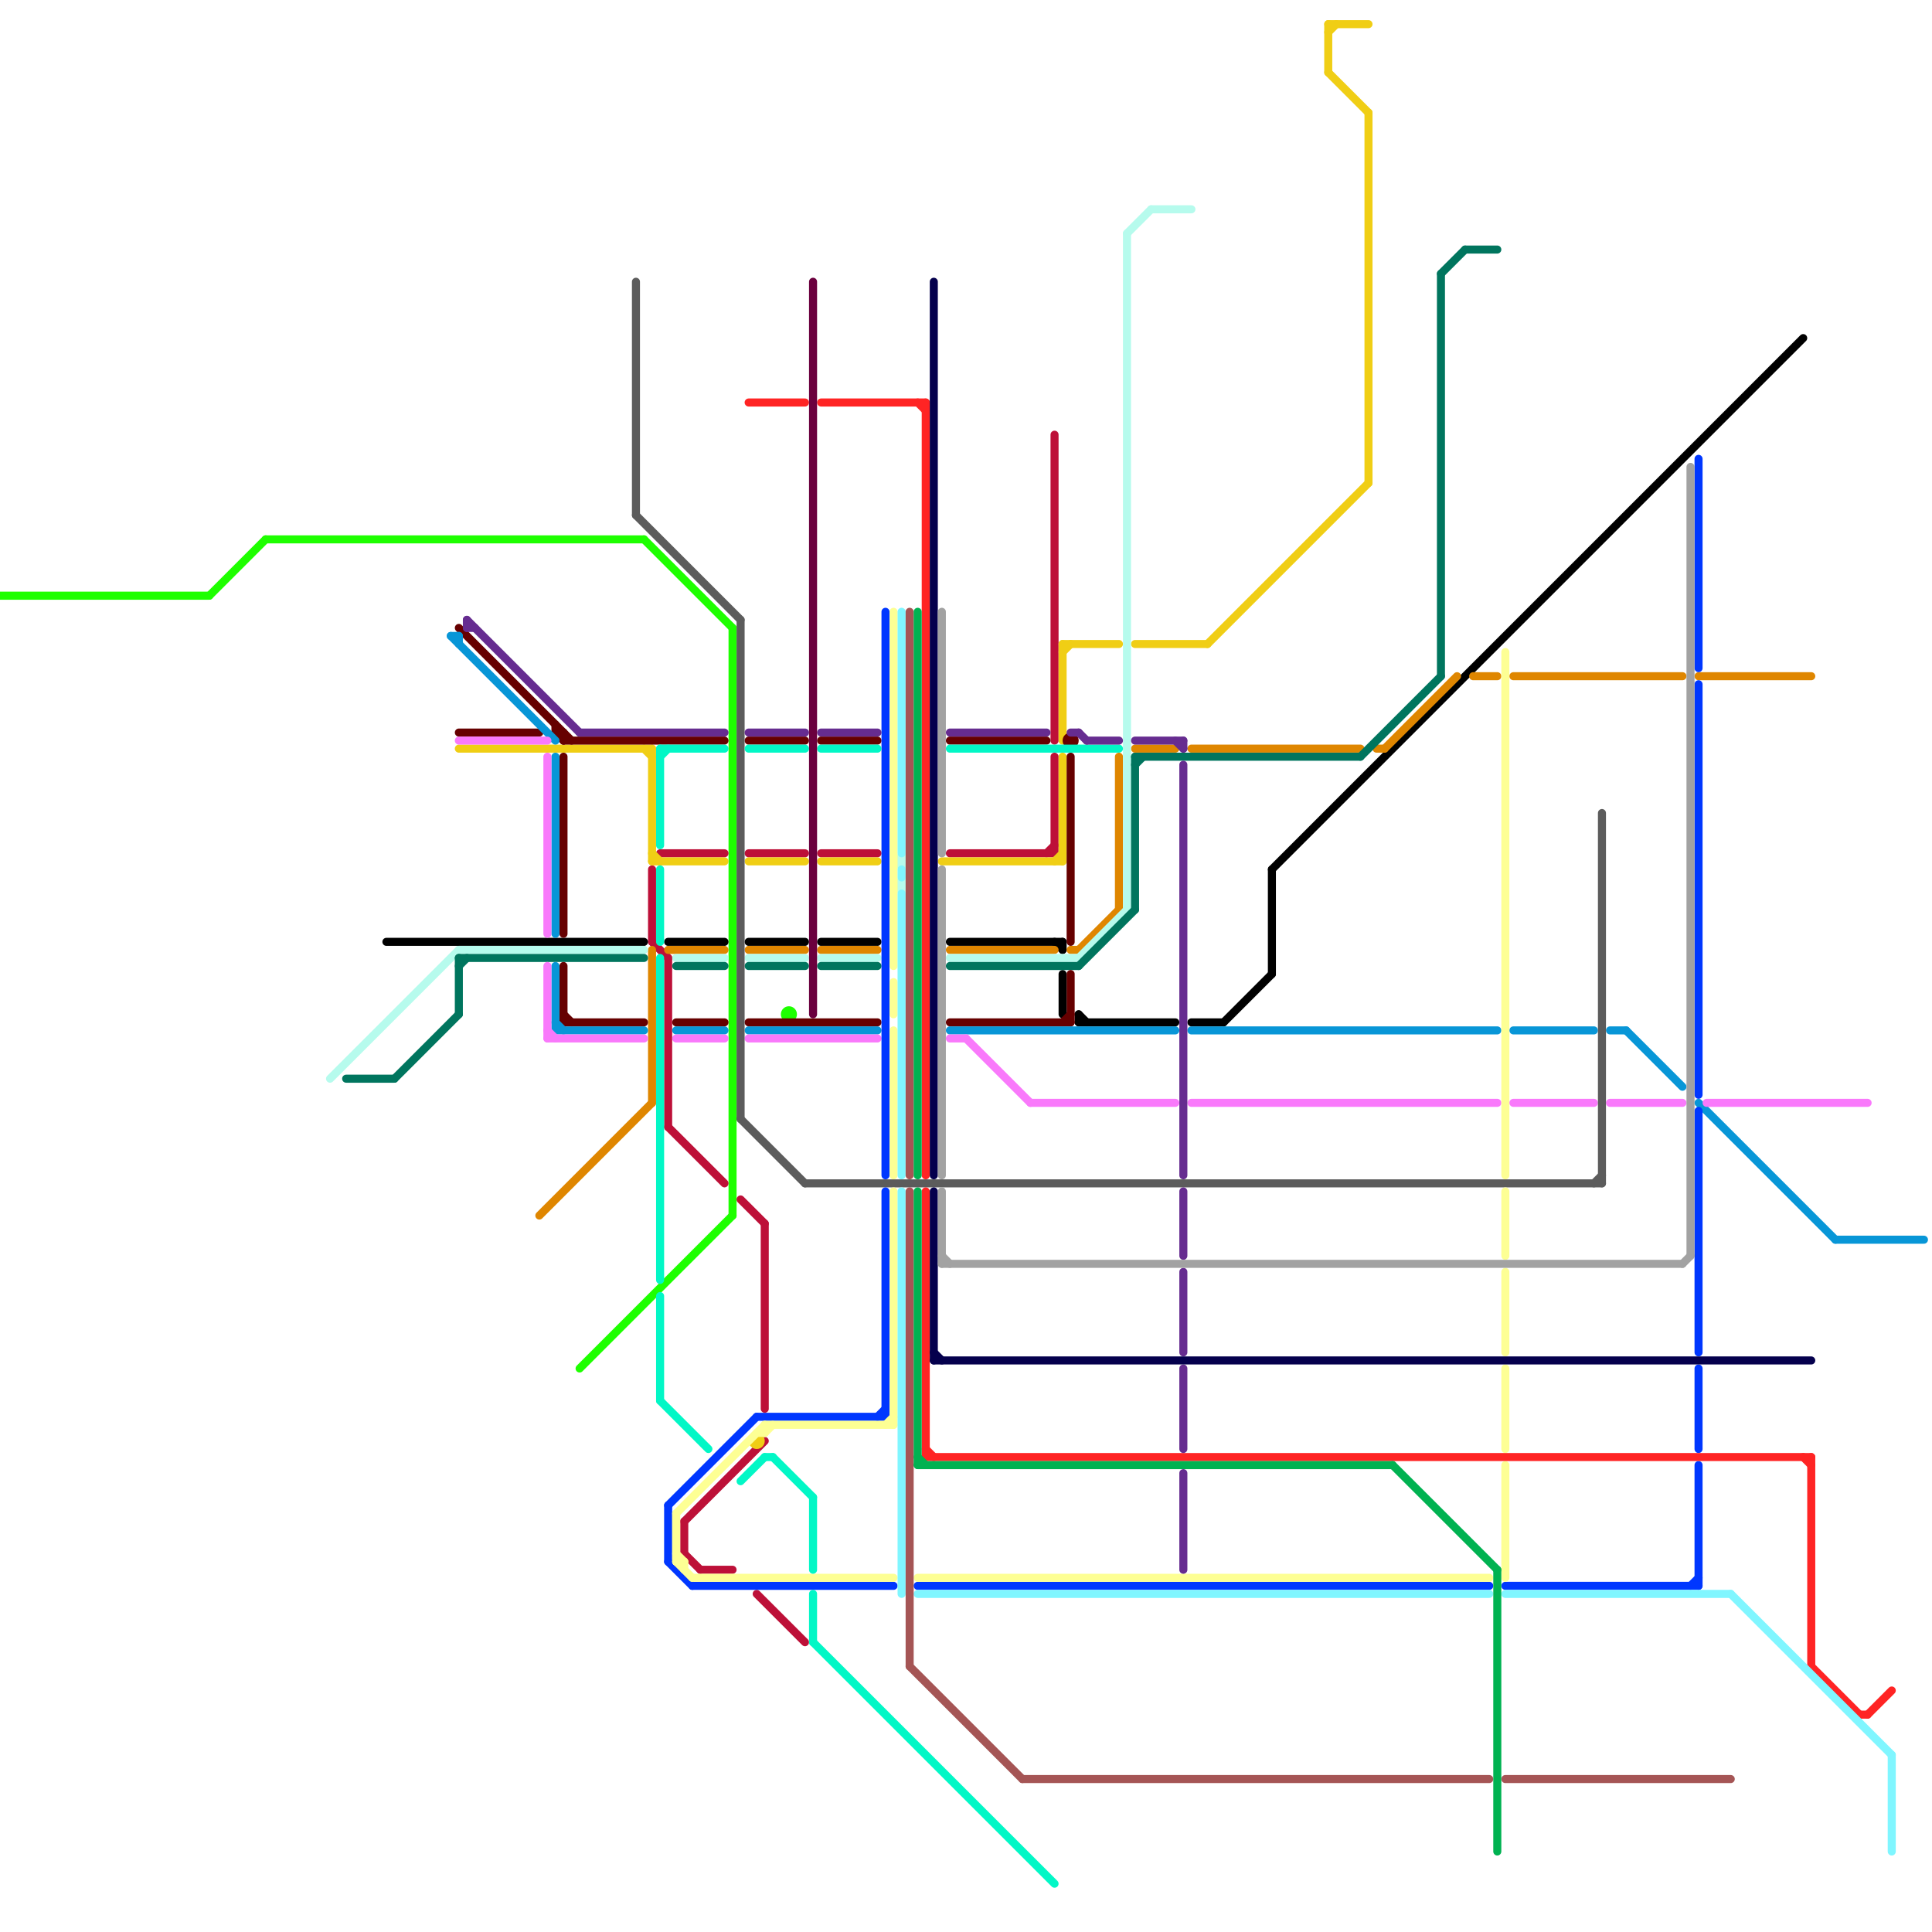 
<svg version="1.1" xmlns="http://www.w3.org/2000/svg" viewBox="0 0 240 240">
<style>line { stroke-width: 1; fill: none; stroke-linecap: round; stroke-linejoin: round; } .c0 { stroke: #1eff00 } .c1 { stroke: #bd1038 } .c2 { stroke: #f0ce15 } .c3 { stroke: #000000 } .c4 { stroke: #df8600 } .c5 { stroke: #b6fbed } .c6 { stroke: #00755e } .c7 { stroke: #660000 } .c8 { stroke: #0896d7 } .c9 { stroke: #f979fb } .c10 { stroke: #5c5c5c } .c11 { stroke: #0037ff } .c12 { stroke: #fdff94 } .c13 { stroke: #02f7c6 } .c14 { stroke: #ff2424 } .c15 { stroke: #662c90 } .c16 { stroke: #6b003e } .c17 { stroke: #80f6ff } .c18 { stroke: #a55555 } .c19 { stroke: #00b251 } .c20 { stroke: #05004d } .c21 { stroke: #a2a2a2 }</style><line class="c0" x1="91" y1="78" x2="91" y2="151"/><line class="c0" x1="72" y1="170" x2="91" y2="151"/><line class="c0" x1="0" y1="74" x2="26" y2="74"/><line class="c0" x1="80" y1="67" x2="91" y2="78"/><line class="c0" x1="26" y1="74" x2="33" y2="67"/><line class="c0" x1="33" y1="67" x2="80" y2="67"/><circle cx="98" cy="126" r="1" fill="#1eff00" /><line class="c1" x1="102" y1="106" x2="109" y2="106"/><line class="c1" x1="118" y1="106" x2="131" y2="106"/><line class="c1" x1="81" y1="117" x2="83" y2="119"/><line class="c1" x1="94" y1="198" x2="100" y2="204"/><line class="c1" x1="81" y1="108" x2="81" y2="117"/><line class="c1" x1="83" y1="119" x2="83" y2="140"/><line class="c1" x1="93" y1="106" x2="100" y2="106"/><line class="c1" x1="95" y1="152" x2="95" y2="175"/><line class="c1" x1="131" y1="54" x2="131" y2="92"/><line class="c1" x1="130" y1="106" x2="131" y2="105"/><line class="c1" x1="83" y1="140" x2="90" y2="147"/><line class="c1" x1="85" y1="189" x2="95" y2="179"/><line class="c1" x1="92" y1="149" x2="95" y2="152"/><line class="c1" x1="131" y1="94" x2="131" y2="106"/><line class="c1" x1="82" y1="106" x2="90" y2="106"/><line class="c1" x1="85" y1="193" x2="87" y2="195"/><line class="c1" x1="87" y1="195" x2="91" y2="195"/><line class="c1" x1="85" y1="189" x2="85" y2="193"/><line class="c2" x1="93" y1="107" x2="100" y2="107"/><line class="c2" x1="150" y1="80" x2="170" y2="60"/><line class="c2" x1="57" y1="93" x2="81" y2="93"/><line class="c2" x1="132" y1="80" x2="132" y2="92"/><line class="c2" x1="165" y1="3" x2="165" y2="9"/><line class="c2" x1="81" y1="107" x2="90" y2="107"/><line class="c2" x1="102" y1="107" x2="109" y2="107"/><line class="c2" x1="132" y1="81" x2="133" y2="80"/><line class="c2" x1="81" y1="106" x2="82" y2="107"/><line class="c2" x1="80" y1="93" x2="81" y2="94"/><line class="c2" x1="131" y1="107" x2="132" y2="106"/><line class="c2" x1="141" y1="80" x2="150" y2="80"/><line class="c2" x1="170" y1="14" x2="170" y2="60"/><line class="c2" x1="117" y1="107" x2="132" y2="107"/><line class="c2" x1="165" y1="3" x2="170" y2="3"/><line class="c2" x1="132" y1="80" x2="139" y2="80"/><line class="c2" x1="132" y1="94" x2="132" y2="107"/><line class="c2" x1="165" y1="4" x2="166" y2="3"/><line class="c2" x1="165" y1="9" x2="170" y2="14"/><line class="c2" x1="81" y1="93" x2="81" y2="107"/><circle cx="94" cy="179" r="1" fill="#f0ce15" /><line class="c3" x1="158" y1="108" x2="224" y2="42"/><line class="c3" x1="102" y1="117" x2="109" y2="117"/><line class="c3" x1="132" y1="121" x2="132" y2="126"/><line class="c3" x1="134" y1="126" x2="134" y2="127"/><line class="c3" x1="131" y1="117" x2="132" y2="118"/><line class="c3" x1="132" y1="117" x2="132" y2="118"/><line class="c3" x1="118" y1="117" x2="132" y2="117"/><line class="c3" x1="93" y1="117" x2="100" y2="117"/><line class="c3" x1="134" y1="127" x2="146" y2="127"/><line class="c3" x1="158" y1="108" x2="158" y2="121"/><line class="c3" x1="152" y1="127" x2="158" y2="121"/><line class="c3" x1="134" y1="126" x2="135" y2="127"/><line class="c3" x1="48" y1="117" x2="80" y2="117"/><line class="c3" x1="148" y1="127" x2="152" y2="127"/><line class="c3" x1="83" y1="117" x2="90" y2="117"/><line class="c4" x1="139" y1="94" x2="139" y2="113"/><line class="c4" x1="102" y1="118" x2="109" y2="118"/><line class="c4" x1="133" y1="118" x2="134" y2="118"/><line class="c4" x1="211" y1="84" x2="225" y2="84"/><line class="c4" x1="118" y1="118" x2="131" y2="118"/><line class="c4" x1="93" y1="118" x2="100" y2="118"/><line class="c4" x1="81" y1="118" x2="81" y2="137"/><line class="c4" x1="141" y1="93" x2="146" y2="93"/><line class="c4" x1="188" y1="84" x2="209" y2="84"/><line class="c4" x1="171" y1="93" x2="172" y2="93"/><line class="c4" x1="172" y1="93" x2="181" y2="84"/><line class="c4" x1="67" y1="151" x2="81" y2="137"/><line class="c4" x1="134" y1="118" x2="139" y2="113"/><line class="c4" x1="148" y1="93" x2="169" y2="93"/><line class="c4" x1="83" y1="118" x2="90" y2="118"/><line class="c4" x1="183" y1="84" x2="186" y2="84"/><line class="c5" x1="140" y1="29" x2="143" y2="26"/><line class="c5" x1="84" y1="119" x2="90" y2="119"/><line class="c5" x1="57" y1="118" x2="80" y2="118"/><line class="c5" x1="140" y1="29" x2="140" y2="113"/><line class="c5" x1="41" y1="134" x2="57" y2="118"/><line class="c5" x1="143" y1="26" x2="148" y2="26"/><line class="c5" x1="118" y1="119" x2="134" y2="119"/><line class="c5" x1="93" y1="119" x2="100" y2="119"/><line class="c5" x1="102" y1="119" x2="109" y2="119"/><line class="c5" x1="134" y1="119" x2="140" y2="113"/><circle cx="112" cy="107" r="1" fill="#b6fbed" /><circle cx="112" cy="110" r="1" fill="#b6fbed" /><line class="c6" x1="102" y1="120" x2="109" y2="120"/><line class="c6" x1="49" y1="134" x2="57" y2="126"/><line class="c6" x1="141" y1="94" x2="169" y2="94"/><line class="c6" x1="182" y1="31" x2="186" y2="31"/><line class="c6" x1="93" y1="120" x2="100" y2="120"/><line class="c6" x1="57" y1="119" x2="57" y2="126"/><line class="c6" x1="57" y1="119" x2="80" y2="119"/><line class="c6" x1="141" y1="94" x2="141" y2="113"/><line class="c6" x1="57" y1="120" x2="58" y2="119"/><line class="c6" x1="84" y1="120" x2="90" y2="120"/><line class="c6" x1="179" y1="34" x2="182" y2="31"/><line class="c6" x1="134" y1="120" x2="141" y2="113"/><line class="c6" x1="118" y1="120" x2="134" y2="120"/><line class="c6" x1="43" y1="134" x2="49" y2="134"/><line class="c6" x1="179" y1="34" x2="179" y2="84"/><line class="c6" x1="141" y1="95" x2="142" y2="94"/><line class="c6" x1="169" y1="94" x2="179" y2="84"/><line class="c7" x1="133" y1="94" x2="133" y2="117"/><line class="c7" x1="70" y1="120" x2="70" y2="127"/><line class="c7" x1="133" y1="121" x2="133" y2="127"/><line class="c7" x1="69" y1="91" x2="70" y2="92"/><line class="c7" x1="118" y1="127" x2="133" y2="127"/><line class="c7" x1="84" y1="127" x2="90" y2="127"/><line class="c7" x1="93" y1="127" x2="109" y2="127"/><line class="c7" x1="69" y1="91" x2="70" y2="91"/><line class="c7" x1="70" y1="127" x2="80" y2="127"/><line class="c7" x1="69" y1="90" x2="69" y2="91"/><line class="c7" x1="70" y1="91" x2="70" y2="92"/><line class="c7" x1="118" y1="92" x2="130" y2="92"/><line class="c7" x1="70" y1="92" x2="90" y2="92"/><line class="c7" x1="132" y1="127" x2="133" y2="126"/><line class="c7" x1="57" y1="78" x2="71" y2="92"/><line class="c7" x1="93" y1="92" x2="100" y2="92"/><line class="c7" x1="70" y1="126" x2="71" y2="127"/><line class="c7" x1="70" y1="94" x2="70" y2="116"/><line class="c7" x1="57" y1="91" x2="67" y2="91"/><line class="c7" x1="102" y1="92" x2="109" y2="92"/><circle cx="133" cy="92" r="1" fill="#660000" /><line class="c8" x1="200" y1="128" x2="202" y2="128"/><line class="c8" x1="69" y1="127" x2="70" y2="128"/><line class="c8" x1="84" y1="128" x2="90" y2="128"/><line class="c8" x1="57" y1="79" x2="57" y2="80"/><line class="c8" x1="211" y1="137" x2="228" y2="154"/><line class="c8" x1="148" y1="128" x2="186" y2="128"/><line class="c8" x1="93" y1="128" x2="109" y2="128"/><line class="c8" x1="69" y1="120" x2="69" y2="128"/><line class="c8" x1="56" y1="79" x2="57" y2="79"/><line class="c8" x1="118" y1="128" x2="146" y2="128"/><line class="c8" x1="202" y1="128" x2="209" y2="135"/><line class="c8" x1="56" y1="79" x2="69" y2="92"/><line class="c8" x1="69" y1="94" x2="69" y2="116"/><line class="c8" x1="188" y1="128" x2="198" y2="128"/><line class="c8" x1="228" y1="154" x2="239" y2="154"/><line class="c8" x1="69" y1="128" x2="80" y2="128"/><line class="c9" x1="68" y1="94" x2="68" y2="116"/><line class="c9" x1="68" y1="120" x2="68" y2="129"/><line class="c9" x1="84" y1="129" x2="90" y2="129"/><line class="c9" x1="120" y1="129" x2="128" y2="137"/><line class="c9" x1="68" y1="129" x2="80" y2="129"/><line class="c9" x1="128" y1="137" x2="146" y2="137"/><line class="c9" x1="212" y1="137" x2="232" y2="137"/><line class="c9" x1="93" y1="129" x2="109" y2="129"/><line class="c9" x1="118" y1="129" x2="120" y2="129"/><line class="c9" x1="148" y1="137" x2="186" y2="137"/><line class="c9" x1="188" y1="137" x2="198" y2="137"/><line class="c9" x1="68" y1="128" x2="69" y2="129"/><line class="c9" x1="57" y1="92" x2="68" y2="92"/><line class="c9" x1="200" y1="137" x2="209" y2="137"/><line class="c10" x1="100" y1="147" x2="199" y2="147"/><line class="c10" x1="79" y1="35" x2="79" y2="64"/><line class="c10" x1="79" y1="64" x2="92" y2="77"/><line class="c10" x1="92" y1="77" x2="92" y2="139"/><line class="c10" x1="92" y1="139" x2="100" y2="147"/><line class="c10" x1="198" y1="147" x2="199" y2="146"/><line class="c10" x1="199" y1="101" x2="199" y2="147"/><line class="c11" x1="211" y1="57" x2="211" y2="83"/><line class="c11" x1="94" y1="176" x2="110" y2="176"/><line class="c11" x1="86" y1="197" x2="111" y2="197"/><line class="c11" x1="211" y1="170" x2="211" y2="180"/><line class="c11" x1="211" y1="85" x2="211" y2="136"/><line class="c11" x1="211" y1="182" x2="211" y2="197"/><line class="c11" x1="83" y1="187" x2="83" y2="194"/><line class="c11" x1="187" y1="197" x2="211" y2="197"/><line class="c11" x1="83" y1="187" x2="94" y2="176"/><line class="c11" x1="110" y1="148" x2="110" y2="176"/><line class="c11" x1="109" y1="176" x2="110" y2="175"/><line class="c11" x1="210" y1="197" x2="211" y2="196"/><line class="c11" x1="114" y1="197" x2="185" y2="197"/><line class="c11" x1="110" y1="76" x2="110" y2="146"/><line class="c11" x1="211" y1="138" x2="211" y2="168"/><line class="c11" x1="83" y1="194" x2="86" y2="197"/><line class="c12" x1="111" y1="76" x2="111" y2="120"/><line class="c12" x1="111" y1="128" x2="111" y2="146"/><line class="c12" x1="187" y1="158" x2="187" y2="168"/><line class="c12" x1="84" y1="188" x2="84" y2="194"/><line class="c12" x1="95" y1="177" x2="111" y2="177"/><line class="c12" x1="84" y1="193" x2="85" y2="194"/><line class="c12" x1="114" y1="196" x2="185" y2="196"/><line class="c12" x1="95" y1="177" x2="95" y2="178"/><line class="c12" x1="111" y1="122" x2="111" y2="126"/><line class="c12" x1="85" y1="194" x2="85" y2="195"/><line class="c12" x1="111" y1="148" x2="111" y2="177"/><line class="c12" x1="94" y1="178" x2="95" y2="178"/><line class="c12" x1="187" y1="81" x2="187" y2="146"/><line class="c12" x1="187" y1="148" x2="187" y2="156"/><line class="c12" x1="187" y1="182" x2="187" y2="196"/><line class="c12" x1="110" y1="177" x2="111" y2="176"/><line class="c12" x1="86" y1="196" x2="111" y2="196"/><line class="c12" x1="187" y1="170" x2="187" y2="180"/><line class="c12" x1="84" y1="194" x2="86" y2="196"/><line class="c12" x1="84" y1="188" x2="95" y2="177"/><line class="c12" x1="95" y1="178" x2="96" y2="177"/><line class="c12" x1="84" y1="194" x2="85" y2="194"/><line class="c13" x1="82" y1="93" x2="82" y2="105"/><line class="c13" x1="82" y1="119" x2="82" y2="159"/><line class="c13" x1="101" y1="198" x2="101" y2="204"/><line class="c13" x1="96" y1="181" x2="101" y2="186"/><line class="c13" x1="95" y1="181" x2="96" y2="181"/><line class="c13" x1="82" y1="174" x2="88" y2="180"/><line class="c13" x1="82" y1="94" x2="83" y2="93"/><line class="c13" x1="82" y1="108" x2="82" y2="117"/><line class="c13" x1="92" y1="184" x2="95" y2="181"/><line class="c13" x1="101" y1="204" x2="131" y2="234"/><line class="c13" x1="102" y1="93" x2="109" y2="93"/><line class="c13" x1="82" y1="93" x2="90" y2="93"/><line class="c13" x1="93" y1="93" x2="100" y2="93"/><line class="c13" x1="118" y1="93" x2="139" y2="93"/><line class="c13" x1="101" y1="186" x2="101" y2="195"/><line class="c13" x1="82" y1="161" x2="82" y2="174"/><line class="c14" x1="114" y1="50" x2="115" y2="51"/><line class="c14" x1="115" y1="50" x2="115" y2="146"/><line class="c14" x1="93" y1="50" x2="100" y2="50"/><line class="c14" x1="115" y1="180" x2="116" y2="181"/><line class="c14" x1="232" y1="213" x2="235" y2="210"/><line class="c14" x1="225" y1="181" x2="225" y2="207"/><line class="c14" x1="115" y1="148" x2="115" y2="181"/><line class="c14" x1="115" y1="181" x2="225" y2="181"/><line class="c14" x1="225" y1="207" x2="231" y2="213"/><line class="c14" x1="231" y1="213" x2="232" y2="213"/><line class="c14" x1="224" y1="181" x2="225" y2="182"/><line class="c14" x1="102" y1="50" x2="115" y2="50"/><line class="c15" x1="58" y1="77" x2="58" y2="78"/><line class="c15" x1="147" y1="158" x2="147" y2="168"/><line class="c15" x1="147" y1="95" x2="147" y2="146"/><line class="c15" x1="141" y1="92" x2="147" y2="92"/><line class="c15" x1="72" y1="91" x2="90" y2="91"/><line class="c15" x1="147" y1="183" x2="147" y2="195"/><line class="c15" x1="58" y1="77" x2="72" y2="91"/><line class="c15" x1="147" y1="148" x2="147" y2="156"/><line class="c15" x1="93" y1="91" x2="100" y2="91"/><line class="c15" x1="58" y1="78" x2="59" y2="78"/><line class="c15" x1="133" y1="91" x2="134" y2="91"/><line class="c15" x1="135" y1="92" x2="139" y2="92"/><line class="c15" x1="147" y1="92" x2="147" y2="93"/><line class="c15" x1="134" y1="91" x2="135" y2="92"/><line class="c15" x1="118" y1="91" x2="130" y2="91"/><line class="c15" x1="146" y1="92" x2="147" y2="93"/><line class="c15" x1="147" y1="170" x2="147" y2="180"/><line class="c15" x1="102" y1="91" x2="109" y2="91"/><line class="c16" x1="101" y1="35" x2="101" y2="126"/><line class="c17" x1="112" y1="76" x2="112" y2="106"/><line class="c17" x1="235" y1="218" x2="235" y2="230"/><line class="c17" x1="112" y1="148" x2="112" y2="198"/><line class="c17" x1="187" y1="198" x2="215" y2="198"/><line class="c17" x1="114" y1="198" x2="185" y2="198"/><line class="c17" x1="112" y1="111" x2="112" y2="146"/><line class="c17" x1="112" y1="108" x2="112" y2="109"/><line class="c17" x1="215" y1="198" x2="235" y2="218"/><line class="c18" x1="187" y1="221" x2="215" y2="221"/><line class="c18" x1="113" y1="148" x2="113" y2="207"/><line class="c18" x1="113" y1="76" x2="113" y2="146"/><line class="c18" x1="113" y1="207" x2="127" y2="221"/><line class="c18" x1="127" y1="221" x2="185" y2="221"/><line class="c19" x1="114" y1="148" x2="114" y2="182"/><line class="c19" x1="114" y1="181" x2="115" y2="182"/><line class="c19" x1="173" y1="182" x2="186" y2="195"/><line class="c19" x1="114" y1="76" x2="114" y2="146"/><line class="c19" x1="186" y1="195" x2="186" y2="230"/><line class="c19" x1="114" y1="182" x2="173" y2="182"/><line class="c20" x1="116" y1="169" x2="225" y2="169"/><line class="c20" x1="116" y1="168" x2="117" y2="169"/><line class="c20" x1="116" y1="35" x2="116" y2="146"/><line class="c20" x1="116" y1="148" x2="116" y2="169"/><line class="c21" x1="117" y1="108" x2="117" y2="146"/><line class="c21" x1="117" y1="148" x2="117" y2="157"/><line class="c21" x1="210" y1="58" x2="210" y2="156"/><line class="c21" x1="209" y1="157" x2="210" y2="156"/><line class="c21" x1="117" y1="76" x2="117" y2="106"/><line class="c21" x1="117" y1="156" x2="118" y2="157"/><line class="c21" x1="117" y1="157" x2="209" y2="157"/>


</svg>

